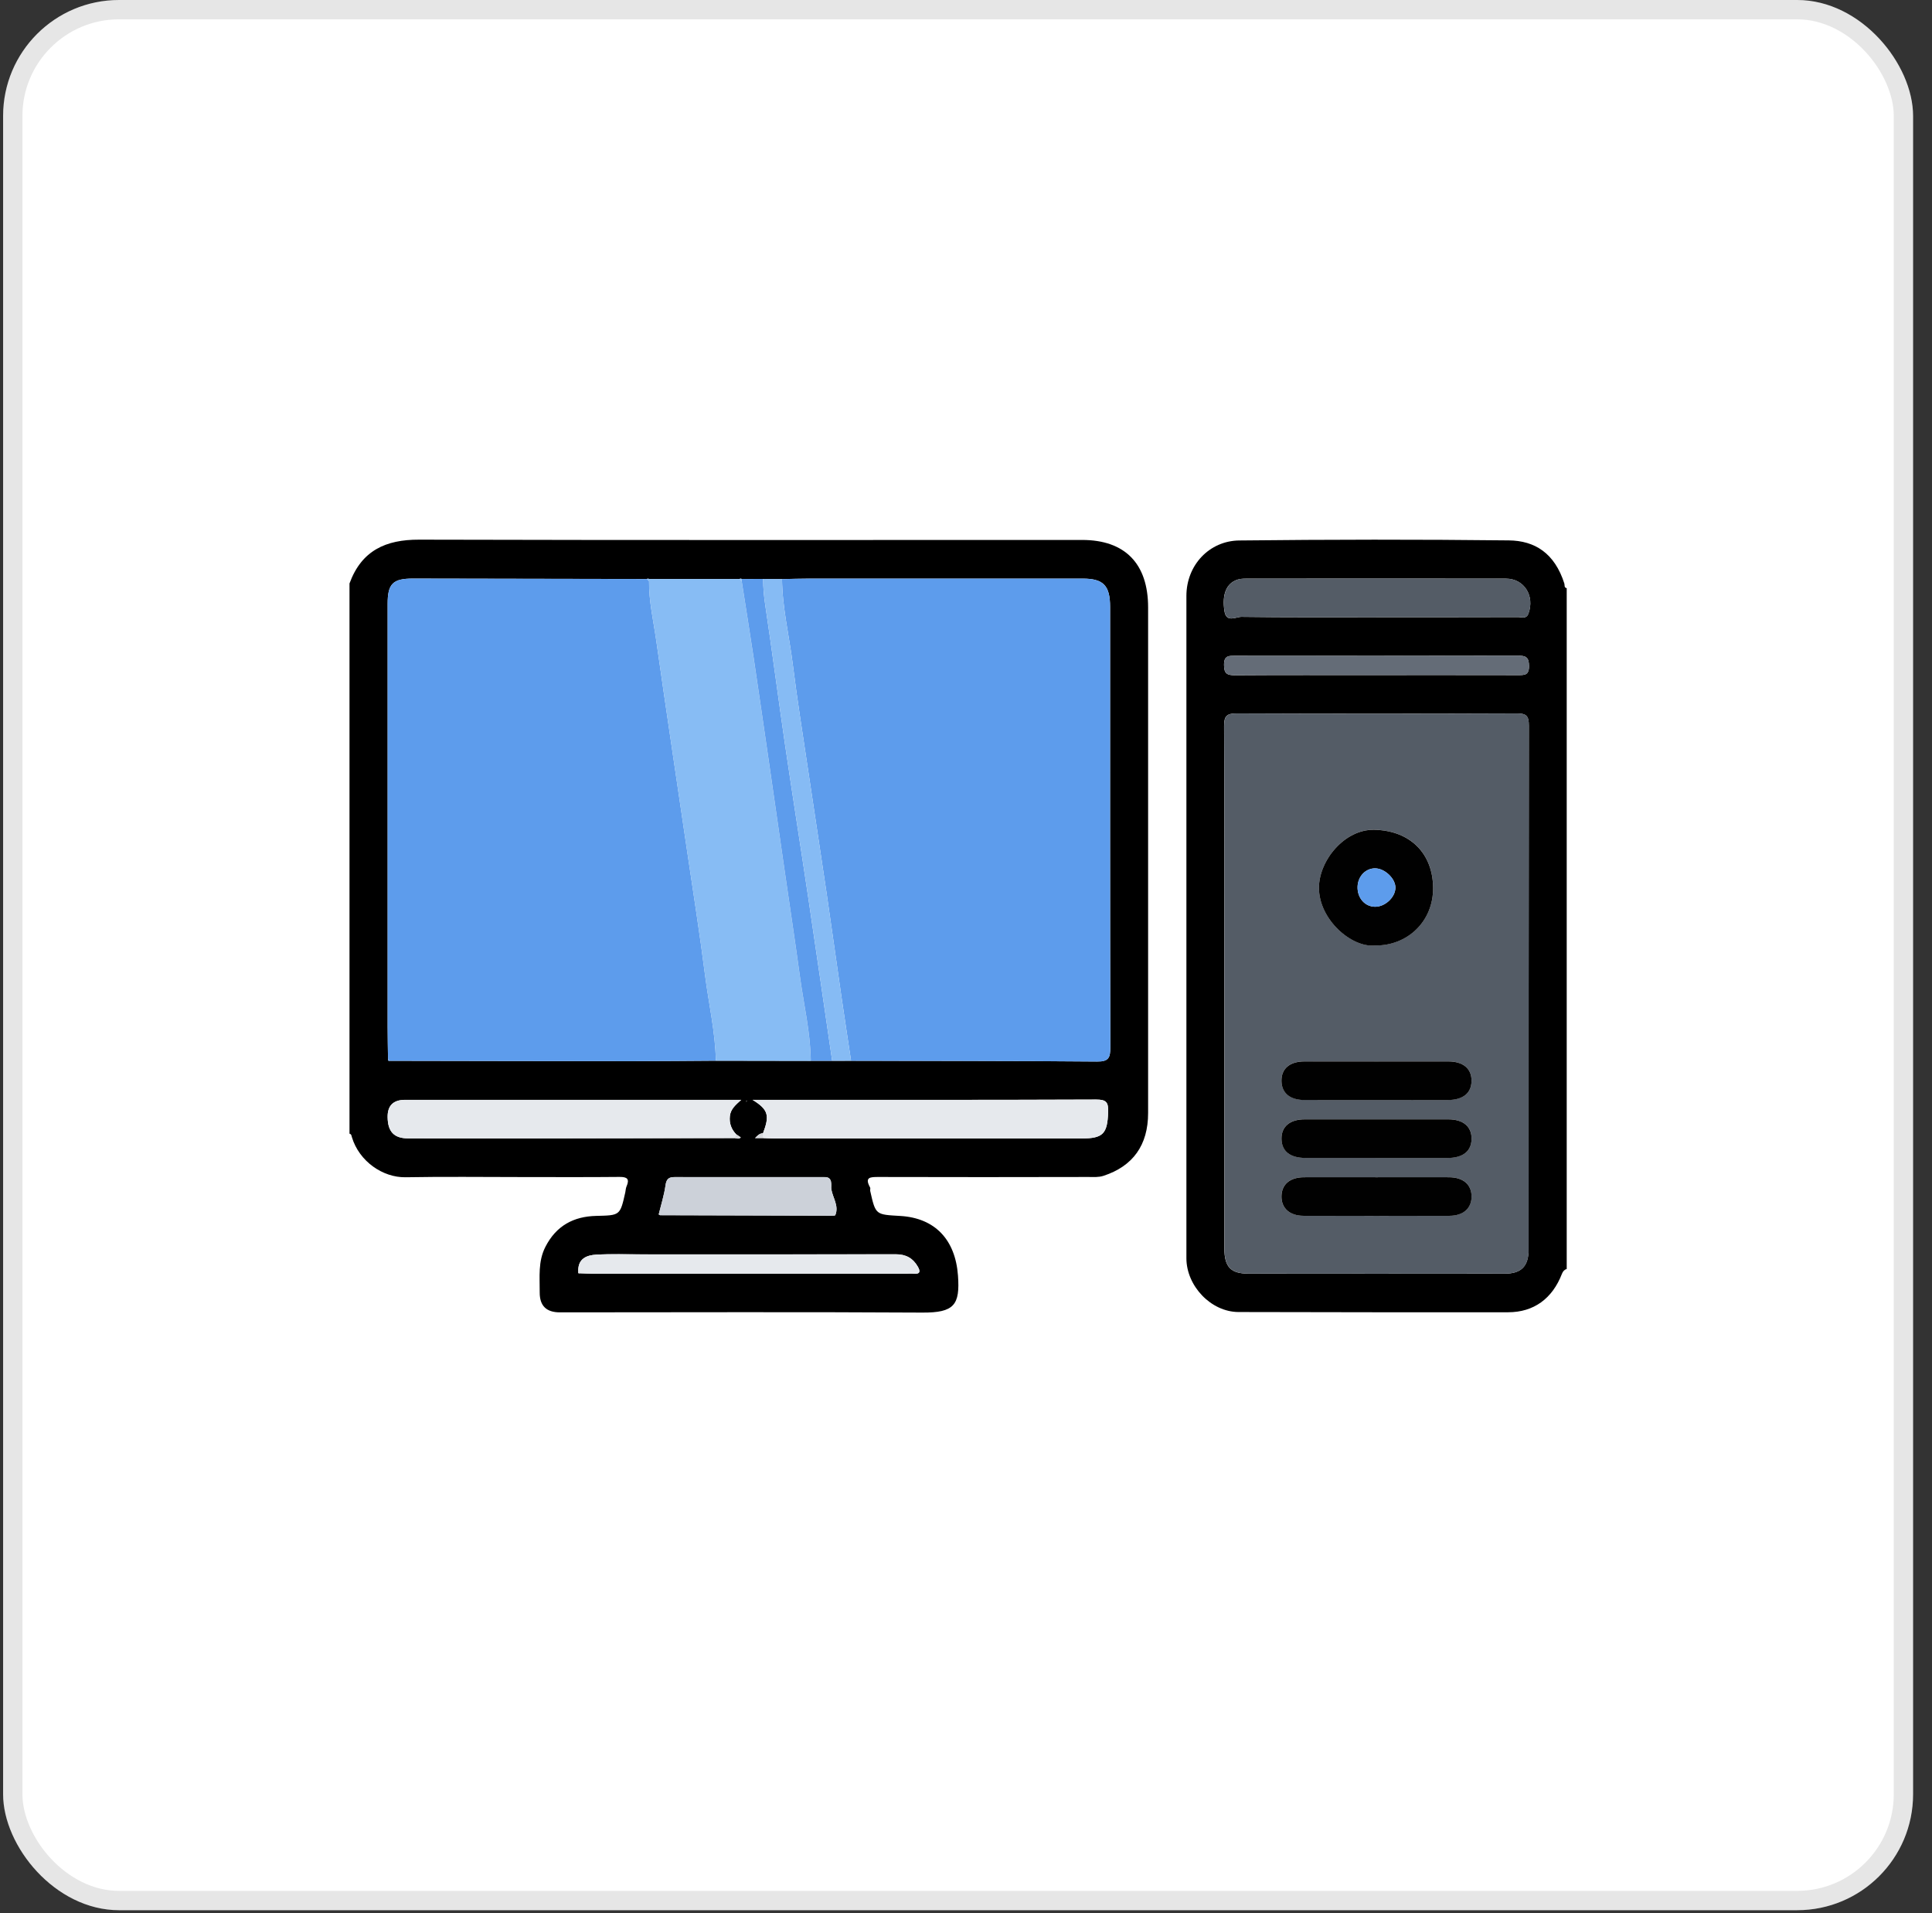 <svg width="100" height="99" viewBox="0 0 100 99" fill="none" xmlns="http://www.w3.org/2000/svg">
<rect x="0" y="0" width="100" height="99" fill="#333333" stroke="none"/>
<rect x="0.161" width="98.86" height="98.855" rx="6" fill="white"/>
<rect x="0.661" y="0.5" width="97.86" height="97.855" rx="5.5" stroke="black" stroke-opacity="0.1"/>
<path d="M18.093 30.188C18.716 28.487 19.969 27.923 21.69 27.928C33.129 27.958 44.568 27.943 56.009 27.943C58.228 27.943 59.426 29.167 59.426 31.436C59.426 40.157 59.426 48.878 59.426 57.6C59.426 59.266 58.638 60.351 57.12 60.849C56.854 60.935 56.6 60.91 56.342 60.91C52.714 60.919 49.085 60.92 45.456 60.91C45.038 60.91 44.742 60.92 45.036 61.453C45.062 61.502 45.029 61.578 45.043 61.638C45.323 62.884 45.325 62.852 46.598 62.927C48.404 63.034 49.451 64.163 49.585 66.014C49.694 67.525 49.397 67.938 47.737 67.928C41.484 67.891 35.232 67.914 28.979 67.916C28.283 67.916 27.93 67.581 27.935 66.879C27.942 66.085 27.84 65.285 28.232 64.522C28.793 63.425 29.698 62.952 30.858 62.924C32.095 62.894 32.097 62.912 32.366 61.7C32.387 61.602 32.387 61.495 32.427 61.405C32.599 61.012 32.466 60.904 32.066 60.907C30.385 60.924 28.703 60.914 27.022 60.914C25.014 60.914 23.003 60.887 20.996 60.924C19.816 60.946 18.592 60.104 18.214 58.85C18.19 58.768 18.188 58.69 18.09 58.67V30.188H18.093ZM29.931 65.794C29.906 65.884 29.94 65.916 30.027 65.894C30.252 65.901 30.477 65.913 30.702 65.913C36.092 65.913 41.481 65.913 46.873 65.913C47.015 65.913 47.16 65.903 47.303 65.914C47.636 65.944 47.639 65.782 47.508 65.554C47.255 65.109 46.887 64.907 46.364 64.909C41.978 64.921 37.592 64.914 33.206 64.914C32.427 64.914 31.647 64.886 30.871 64.927C30.369 64.956 29.911 65.129 29.929 65.791L29.931 65.794ZM38.394 29.963C38.355 29.941 38.315 29.941 38.276 29.963C36.717 29.963 35.156 29.963 33.597 29.963C33.558 29.941 33.52 29.941 33.48 29.963C29.442 29.956 25.403 29.946 21.364 29.941C20.331 29.941 20.064 30.213 20.064 31.252C20.064 38.54 20.064 45.826 20.064 53.114C20.064 53.675 20.077 54.237 20.084 54.798C20.07 54.88 20.102 54.915 20.184 54.898C24.355 54.905 28.526 54.915 32.698 54.917C34.148 54.917 35.601 54.9 37.052 54.892C38.69 54.895 40.329 54.897 41.967 54.9C42.336 54.9 42.704 54.9 43.073 54.898C43.4 54.898 43.725 54.898 44.051 54.897C48.295 54.905 52.541 54.897 56.785 54.935C57.379 54.94 57.471 54.743 57.47 54.205C57.453 46.605 57.458 39.005 57.458 31.405C57.458 30.302 57.112 29.943 56.042 29.943C51.325 29.943 46.608 29.943 41.892 29.943C41.42 29.943 40.95 29.96 40.478 29.968C40.152 29.965 39.827 29.963 39.5 29.96C39.131 29.96 38.763 29.961 38.394 29.963ZM39.494 58.648C39.313 58.648 39.208 58.77 39.08 58.897H39.505C39.71 58.904 39.914 58.915 40.119 58.915C45.409 58.915 50.7 58.915 55.989 58.915C57.099 58.915 57.319 58.665 57.356 57.555C57.374 57.054 57.271 56.9 56.739 56.902C51.081 56.925 45.42 56.917 39.761 56.917C39.536 56.917 39.313 56.917 38.952 56.917C39.771 57.424 39.843 57.723 39.492 58.647L39.494 58.648ZM38.11 58.707C37.856 58.443 37.739 58.134 37.779 57.76C37.816 57.396 38.072 57.181 38.365 56.917C32.512 56.917 26.738 56.917 20.963 56.917C20.355 56.917 20.055 57.217 20.064 57.817C20.075 58.568 20.397 58.91 21.132 58.912C23.241 58.919 25.352 58.917 27.461 58.914C30.983 58.909 34.505 58.902 38.026 58.895C38.135 58.909 38.248 58.965 38.345 58.86C38.268 58.809 38.189 58.757 38.112 58.705L38.11 58.707ZM34.094 62.846C34.132 62.869 34.148 62.889 34.165 62.889C37.112 62.899 40.058 62.907 43.006 62.914C43.086 62.914 43.222 62.919 43.237 62.882C43.433 62.406 43.106 61.992 43.031 61.55C42.998 61.363 43.141 60.894 42.656 60.917C42.637 60.917 42.615 60.917 42.596 60.917C40.037 60.917 37.477 60.917 34.918 60.916C34.628 60.916 34.495 61.004 34.449 61.335C34.377 61.849 34.216 62.35 34.096 62.847L34.094 62.846ZM38.635 56.952C38.622 56.96 38.604 56.967 38.599 56.979C38.596 56.989 38.611 57.004 38.619 57.017C38.639 57.002 38.657 56.987 38.676 56.972C38.663 56.965 38.65 56.959 38.635 56.954V56.952Z" fill="black"/>
<path d="M81.093 65.669C80.97 65.709 80.896 65.794 80.848 65.916C80.349 67.21 79.386 67.909 78.063 67.911C73.41 67.913 68.758 67.913 64.105 67.899C62.679 67.894 61.408 66.547 61.408 65.115C61.407 53.69 61.405 42.266 61.408 30.841C61.408 29.235 62.606 27.986 64.143 27.97C68.795 27.919 73.448 27.913 78.099 27.966C79.442 27.981 80.469 28.627 80.97 30.198C80.998 30.289 80.947 30.412 81.093 30.437V65.667V65.669ZM63.373 51.125C63.373 55.621 63.373 60.117 63.373 64.612C63.373 65.559 63.701 65.913 64.609 65.913C69.037 65.918 73.465 65.918 77.892 65.913C78.748 65.913 79.12 65.524 79.12 64.65C79.122 55.616 79.117 46.584 79.132 37.55C79.132 37.066 79.015 36.92 78.523 36.922C73.684 36.94 68.846 36.942 64.008 36.922C63.501 36.92 63.356 37.049 63.358 37.573C63.38 42.089 63.37 46.607 63.37 51.123L63.373 51.125ZM71.211 31.94C71.477 31.94 71.745 31.94 72.01 31.94C74.203 31.94 76.397 31.943 78.59 31.935C78.77 31.935 79.004 32.045 79.11 31.755C79.447 30.84 78.892 29.946 77.947 29.945C73.458 29.936 68.968 29.941 64.479 29.945C64.338 29.945 64.189 29.955 64.056 29.996C63.484 30.18 63.243 30.743 63.376 31.619C63.471 32.249 63.972 31.92 64.261 31.923C66.576 31.955 68.894 31.942 71.21 31.942L71.211 31.94ZM71.249 34.935C73.689 34.935 76.128 34.932 78.569 34.938C78.902 34.938 79.145 34.952 79.141 34.468C79.138 34.003 78.971 33.93 78.565 33.932C73.686 33.943 68.805 33.942 63.926 33.937C63.59 33.937 63.353 33.93 63.355 34.409C63.355 34.875 63.526 34.947 63.929 34.945C66.37 34.928 68.808 34.937 71.249 34.937V34.935Z" fill="black"/>
<path d="M20.084 54.8C20.077 54.239 20.064 53.676 20.064 53.115C20.064 45.828 20.064 38.541 20.064 31.254C20.064 30.215 20.331 29.941 21.364 29.943C25.403 29.948 29.442 29.956 33.48 29.965L33.595 30.065C33.582 31.107 33.82 32.115 33.966 33.137C34.23 34.995 34.503 36.853 34.777 38.71C35.038 40.486 35.304 42.261 35.565 44.038C35.88 46.181 36.221 48.32 36.494 50.469C36.681 51.943 37.025 53.397 37.053 54.892C35.602 54.9 34.15 54.917 32.699 54.917C28.527 54.915 24.357 54.905 20.185 54.898C20.152 54.865 20.118 54.832 20.085 54.798L20.084 54.8Z" fill="#5D9CEC"/>
<path d="M40.478 29.97C40.95 29.961 41.42 29.945 41.892 29.945C46.608 29.943 51.325 29.945 56.042 29.945C57.112 29.945 57.458 30.304 57.458 31.407C57.458 39.007 57.453 46.607 57.47 54.207C57.47 54.745 57.379 54.942 56.785 54.937C52.541 54.9 48.295 54.905 44.051 54.898C43.889 53.818 43.721 52.738 43.564 51.656C43.303 49.859 43.055 48.061 42.791 46.265C42.481 44.163 42.156 42.064 41.844 39.964C41.568 38.107 41.268 36.254 41.036 34.392C40.853 32.918 40.492 31.467 40.478 29.971V29.97Z" fill="#5D9CEC"/>
<path d="M37.052 54.893C37.024 53.399 36.679 51.945 36.492 50.471C36.22 48.322 35.878 46.181 35.563 44.039C35.302 42.263 35.036 40.488 34.775 38.712C34.503 36.853 34.23 34.997 33.965 33.139C33.819 32.117 33.581 31.107 33.594 30.067C33.594 30.033 33.595 30 33.595 29.966C35.154 29.966 36.715 29.966 38.274 29.966C38.312 29.998 38.35 30.031 38.388 30.063C38.594 31.386 38.808 32.708 39.006 34.032C39.284 35.887 39.553 37.742 39.822 39.598C40.086 41.413 40.347 43.23 40.61 45.044C40.876 46.879 41.155 48.714 41.406 50.551C41.603 52 41.949 53.431 41.965 54.903C40.328 54.9 38.688 54.898 37.05 54.895L37.052 54.893Z" fill="#87BCF4"/>
<path d="M38.025 58.899C34.503 58.905 30.981 58.912 27.459 58.917C25.35 58.92 23.239 58.92 21.131 58.915C20.395 58.914 20.074 58.571 20.062 57.82C20.053 57.22 20.353 56.92 20.962 56.92C26.737 56.92 32.511 56.92 38.363 56.92C38.072 57.184 37.816 57.399 37.777 57.763C37.738 58.137 37.854 58.446 38.109 58.71C38.081 58.773 38.051 58.837 38.023 58.9L38.025 58.899Z" fill="#E6E9ED"/>
<path d="M39.494 58.65C39.845 57.727 39.773 57.426 38.954 56.92C39.313 56.92 39.538 56.92 39.763 56.92C45.422 56.92 51.082 56.928 56.741 56.905C57.273 56.904 57.376 57.055 57.358 57.558C57.319 58.67 57.099 58.919 55.991 58.919C50.701 58.919 45.41 58.919 40.121 58.919C39.916 58.919 39.712 58.907 39.507 58.9C39.504 58.817 39.499 58.733 39.495 58.652L39.494 58.65Z" fill="#E6E9ED"/>
<path d="M41.967 54.902C41.951 53.429 41.604 51.998 41.407 50.549C41.156 48.711 40.877 46.878 40.611 45.043C40.349 43.228 40.088 41.411 39.824 39.597C39.554 37.742 39.285 35.885 39.008 34.03C38.809 32.706 38.596 31.384 38.389 30.062C38.391 30.028 38.393 29.996 38.394 29.963C38.764 29.963 39.131 29.961 39.5 29.96C39.5 30.416 39.541 30.865 39.61 31.319C39.971 33.726 40.283 36.142 40.636 38.553C41.022 41.186 41.442 43.816 41.834 46.447C42.254 49.264 42.66 52.082 43.073 54.898C42.704 54.898 42.336 54.898 41.967 54.9V54.902Z" fill="#5D9CEC"/>
<path d="M43.073 54.898C42.661 52.082 42.254 49.264 41.834 46.447C41.442 43.814 41.022 41.186 40.636 38.553C40.283 36.144 39.97 33.728 39.61 31.319C39.543 30.865 39.5 30.416 39.5 29.96C39.827 29.963 40.152 29.965 40.478 29.968C40.492 31.464 40.853 32.915 41.036 34.389C41.268 36.251 41.568 38.106 41.844 39.961C42.157 42.061 42.481 44.161 42.791 46.262C43.055 48.058 43.305 49.856 43.564 51.653C43.721 52.735 43.887 53.813 44.051 54.895C43.725 54.895 43.4 54.895 43.073 54.897V54.898Z" fill="#86BBF4"/>
<path d="M34.094 62.846C34.216 62.348 34.377 61.847 34.447 61.333C34.493 61.004 34.626 60.914 34.916 60.914C37.475 60.917 40.035 60.916 42.594 60.916C42.614 60.916 42.635 60.916 42.655 60.916C43.139 60.892 42.998 61.361 43.029 61.548C43.104 61.991 43.429 62.405 43.236 62.881C43.221 62.917 43.085 62.912 43.004 62.912C40.057 62.906 37.111 62.897 34.163 62.887C34.147 62.887 34.13 62.869 34.093 62.844L34.094 62.846Z" fill="#CCD1D9"/>
<path d="M29.931 65.792C29.911 65.131 30.37 64.958 30.873 64.929C31.649 64.886 32.43 64.916 33.208 64.916C37.593 64.916 41.98 64.921 46.365 64.911C46.889 64.911 47.257 65.111 47.509 65.555C47.639 65.784 47.637 65.946 47.304 65.916C47.161 65.903 47.017 65.914 46.874 65.914C41.484 65.914 36.095 65.914 30.704 65.914C30.479 65.914 30.254 65.903 30.029 65.896C29.996 65.863 29.965 65.829 29.932 65.796L29.931 65.792Z" fill="#E6E9ED"/>
<path d="M39.494 58.65C39.497 58.733 39.502 58.817 39.505 58.899H39.08C39.208 58.77 39.313 58.648 39.494 58.65Z" fill="#D6D8DC"/>
<path d="M38.025 58.899C38.053 58.835 38.082 58.772 38.11 58.708C38.187 58.76 38.266 58.812 38.343 58.864C38.246 58.969 38.133 58.912 38.025 58.899Z" fill="#D6D8DC"/>
<path d="M38.635 56.954C38.648 56.96 38.662 56.967 38.676 56.972C38.657 56.987 38.639 57.002 38.619 57.017C38.612 57.004 38.596 56.989 38.599 56.979C38.603 56.967 38.622 56.96 38.635 56.952V56.954Z" fill="#121212"/>
<path d="M33.597 29.965C33.597 29.998 33.597 30.031 33.595 30.065C33.558 30.031 33.518 29.998 33.48 29.965C33.52 29.943 33.558 29.943 33.597 29.965Z" fill="#86BBF4"/>
<path d="M38.394 29.963C38.394 29.996 38.391 30.028 38.389 30.061C38.352 30.03 38.314 29.996 38.276 29.965C38.315 29.941 38.355 29.941 38.394 29.965V29.963Z" fill="#86BBF4"/>
<path d="M20.084 54.8C20.116 54.833 20.151 54.867 20.184 54.9C20.102 54.917 20.069 54.882 20.084 54.8Z" fill="#5792DC"/>
<path d="M29.931 65.793C29.963 65.826 29.995 65.859 30.027 65.893C29.941 65.913 29.906 65.881 29.931 65.793Z" fill="#D6D8DC"/>
<path d="M63.375 51.123C63.375 46.607 63.383 42.089 63.363 37.573C63.361 37.049 63.506 36.919 64.013 36.922C68.851 36.942 73.689 36.942 78.528 36.922C79.02 36.92 79.136 37.065 79.136 37.55C79.123 46.584 79.127 55.616 79.125 64.65C79.125 65.523 78.752 65.912 77.897 65.912C73.469 65.918 69.042 65.918 64.614 65.912C63.705 65.912 63.378 65.559 63.378 64.612C63.378 60.116 63.378 55.62 63.378 51.125L63.375 51.123ZM71.185 48.926C72.821 48.951 74.206 47.701 74.178 45.911C74.151 44.171 73.008 42.986 71.142 42.939C69.6 42.901 68.282 44.522 68.27 45.923C68.255 47.594 69.984 49.068 71.187 48.925L71.185 48.926ZM71.252 56.925C72.481 56.925 73.709 56.928 74.938 56.925C75.725 56.922 76.159 56.568 76.166 55.937C76.172 55.302 75.734 54.928 74.96 54.927C72.481 54.923 70.003 54.923 67.525 54.927C66.751 54.927 66.316 55.304 66.329 55.945C66.34 56.558 66.765 56.919 67.504 56.923C68.753 56.93 70.002 56.923 71.252 56.925ZM71.185 59.924C72.434 59.924 73.683 59.927 74.933 59.924C75.721 59.922 76.158 59.57 76.168 58.94C76.177 58.304 75.741 57.927 74.966 57.925C72.488 57.922 70.01 57.922 67.532 57.925C66.759 57.925 66.32 58.303 66.33 58.939C66.34 59.57 66.77 59.92 67.561 59.922C68.769 59.925 69.979 59.922 71.187 59.922L71.185 59.924ZM71.246 60.922C69.997 60.922 68.748 60.919 67.497 60.922C66.762 60.925 66.337 61.291 66.327 61.906C66.317 62.522 66.747 62.916 67.468 62.917C69.987 62.924 72.506 62.924 75.025 62.917C75.746 62.916 76.176 62.52 76.166 61.904C76.156 61.289 75.729 60.925 74.994 60.922C73.745 60.917 72.496 60.922 71.246 60.922Z" fill="#545C66"/>
<path d="M71.213 31.94C68.897 31.94 66.58 31.953 64.264 31.921C63.975 31.918 63.475 32.247 63.38 31.617C63.247 30.743 63.489 30.178 64.059 29.995C64.192 29.951 64.341 29.943 64.482 29.943C68.971 29.94 73.461 29.936 77.95 29.943C78.895 29.945 79.448 30.838 79.114 31.753C79.007 32.043 78.772 31.931 78.593 31.933C76.401 31.941 74.206 31.938 72.014 31.938C71.748 31.938 71.48 31.938 71.215 31.938L71.213 31.94Z" fill="#545C66"/>
<path d="M71.251 34.935C68.81 34.935 66.371 34.927 63.931 34.943C63.527 34.947 63.356 34.873 63.356 34.407C63.356 33.928 63.591 33.933 63.928 33.935C68.807 33.94 73.688 33.943 78.567 33.93C78.972 33.93 79.138 34.003 79.143 34.466C79.146 34.95 78.905 34.938 78.57 34.937C76.13 34.93 73.691 34.933 71.251 34.933V34.935Z" fill="#646C77"/>
<path d="M71.185 48.928C69.982 49.07 68.255 47.597 68.269 45.926C68.28 44.525 69.598 42.904 71.141 42.942C73.008 42.989 74.149 44.175 74.177 45.914C74.206 47.704 72.821 48.953 71.183 48.929L71.185 48.928ZM71.167 46.926C71.686 46.933 72.216 46.443 72.227 45.948C72.237 45.475 71.682 44.941 71.178 44.938C70.681 44.934 70.284 45.352 70.267 45.892C70.251 46.467 70.643 46.919 71.167 46.926Z" fill="#010101"/>
<path d="M71.252 56.927C70.003 56.927 68.754 56.932 67.504 56.927C66.765 56.923 66.34 56.563 66.329 55.948C66.317 55.307 66.751 54.93 67.525 54.93C70.003 54.927 72.481 54.927 74.96 54.93C75.736 54.93 76.174 55.304 76.166 55.94C76.159 56.571 75.725 56.925 74.938 56.928C73.709 56.932 72.481 56.928 71.252 56.928V56.927Z" fill="#010101"/>
<path d="M71.187 59.925C69.979 59.925 68.769 59.929 67.561 59.925C66.77 59.922 66.339 59.573 66.33 58.942C66.32 58.306 66.759 57.928 67.532 57.928C70.01 57.925 72.488 57.925 74.966 57.928C75.741 57.928 76.177 58.306 76.168 58.944C76.158 59.573 75.723 59.924 74.933 59.927C73.684 59.93 72.436 59.927 71.185 59.927L71.187 59.925Z" fill="#010101"/>
<path d="M71.247 60.924C72.496 60.924 73.745 60.92 74.996 60.924C75.731 60.927 76.158 61.293 76.168 61.906C76.177 62.522 75.748 62.917 75.027 62.919C72.508 62.926 69.989 62.926 67.469 62.919C66.749 62.917 66.32 62.523 66.329 61.907C66.339 61.293 66.764 60.927 67.499 60.924C68.748 60.919 69.997 60.924 71.247 60.924Z" fill="#010101"/>
<path d="M71.167 46.926C70.643 46.919 70.251 46.467 70.267 45.892C70.284 45.352 70.681 44.934 71.178 44.938C71.681 44.941 72.237 45.475 72.227 45.948C72.216 46.444 71.687 46.933 71.167 46.926Z" fill="#5D9CEC"/>
</svg>
